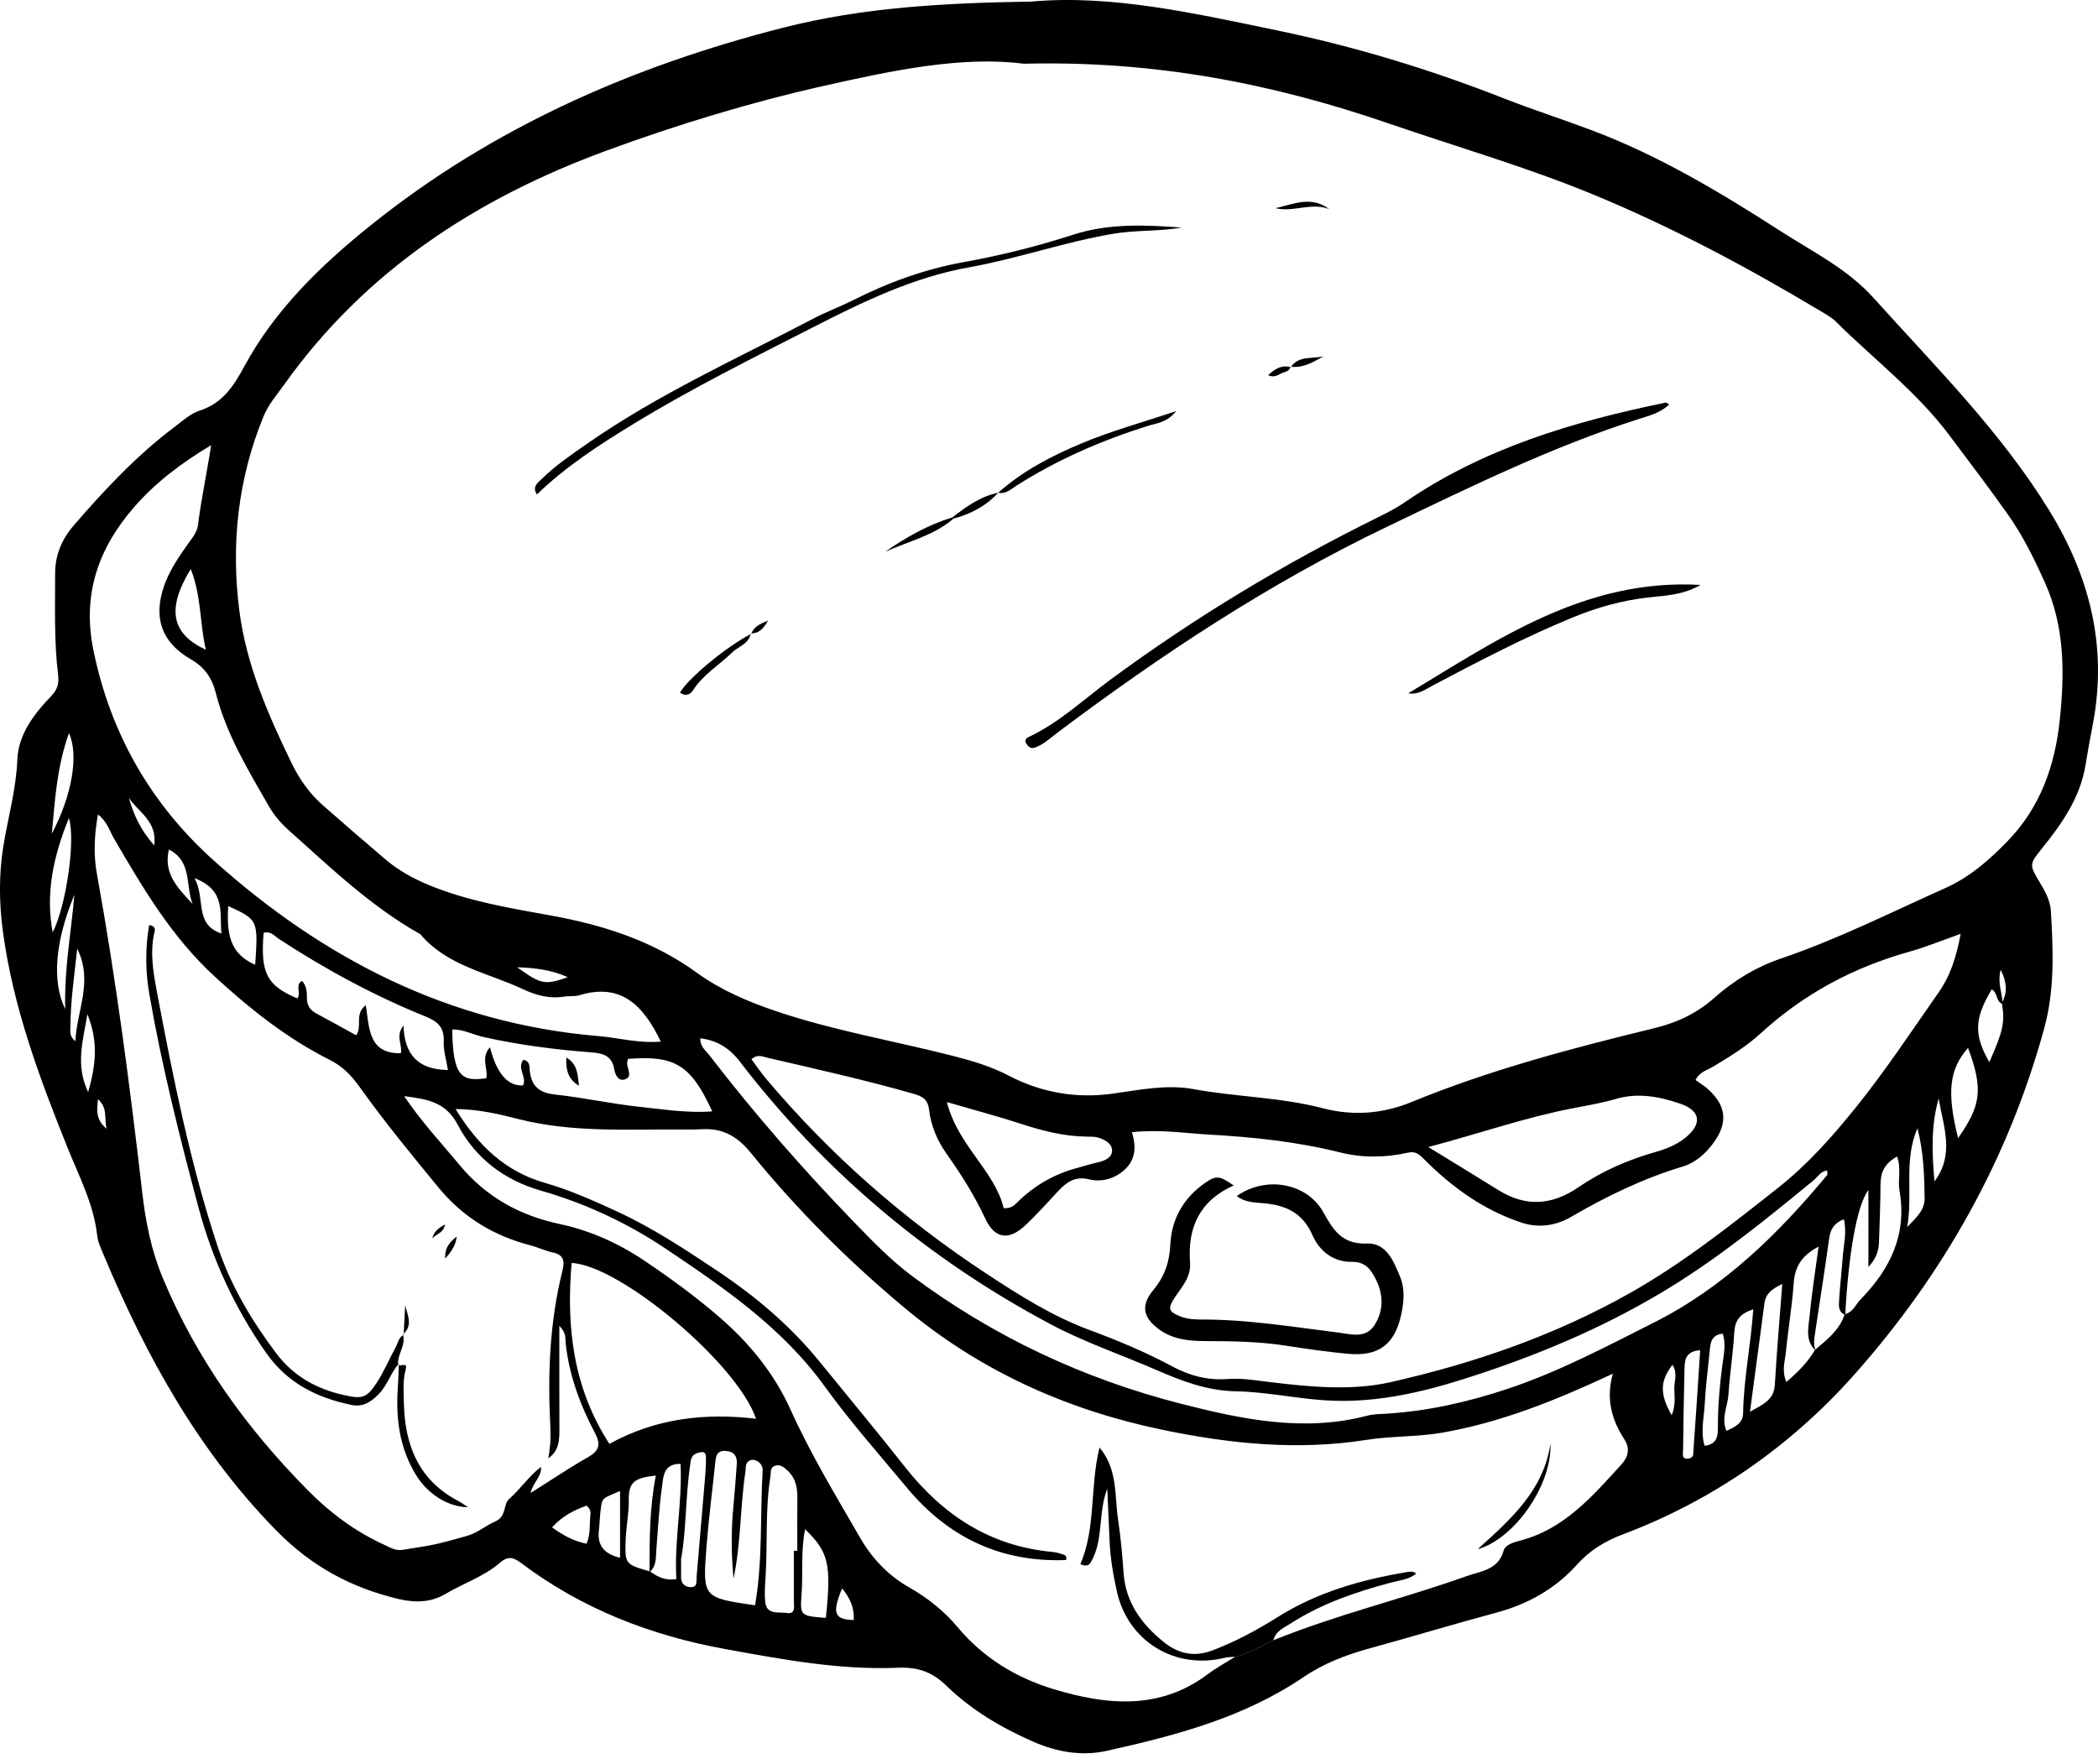 <svg xmlns="http://www.w3.org/2000/svg" width="157" height="132" viewBox="0 0 157 132" fill="none"><g clip-path="url(#clip0_677_1555)"><path d="M77.254 0.111C83.184 -0.411 89.383 0.993 95.596 2.281C101.388 3.482 107.022 5.194 112.527 7.357C114.688 8.205 116.904 8.918 119.078 9.734C124.106 11.623 128.684 14.359 133.181 17.255C135.607 18.818 138.245 20.114 140.202 22.291C144.808 27.416 149.722 32.292 153.361 38.216C156.362 43.103 157.703 48.333 156.638 54.063C156.442 55.113 156.242 56.162 156.074 57.216C155.68 59.672 154.319 61.614 152.808 63.489C151.841 64.69 151.851 64.709 152.671 66.081C153.061 66.735 153.429 67.41 153.474 68.174C153.647 71.123 153.772 74.058 152.972 76.968C150.295 86.727 145.446 95.341 138.781 102.849C134.025 108.204 128.197 112.28 121.421 114.831C120.092 115.331 118.964 116.025 118.014 117.083C116.374 118.908 114.324 120.05 111.949 120.688C108.796 121.532 105.672 122.481 102.523 123.344C100.755 123.829 99.069 124.47 97.54 125.507C93.081 128.533 87.975 129.876 82.818 131.022C80.954 131.437 79.081 131.11 77.296 130.326C74.915 129.28 72.695 127.967 70.836 126.161C69.767 125.122 68.704 124.738 67.195 124.802C62.842 124.987 58.573 124.185 54.303 123.41C48.709 122.396 43.554 120.399 39 116.968C38.386 116.506 37.992 116.444 37.401 116.953C36.202 117.99 34.673 118.482 33.327 119.283C32.256 119.92 31.076 119.95 29.86 119.666C26.298 118.829 23.302 117.215 20.666 114.522C14.829 108.56 10.93 101.475 7.751 93.895C7.557 93.433 7.33 92.956 7.276 92.47C7.014 90.115 5.928 88.056 5.062 85.905C2.952 80.661 0.978 75.365 0.218 69.713C-0.068 67.582 -0.095 65.461 0.25 63.33C0.601 61.169 1.208 59.062 1.299 56.839C1.376 54.951 2.543 53.434 3.816 52.106C4.321 51.58 4.427 51.143 4.344 50.458C4.04 47.958 4.131 45.441 4.125 42.928C4.121 41.55 4.621 40.36 5.518 39.319C7.821 36.649 10.226 34.087 13.053 31.956C13.652 31.504 14.248 30.951 14.938 30.729C16.641 30.178 17.463 28.932 18.27 27.441C20.579 23.168 24.02 19.846 27.765 16.841C36.896 9.514 47.385 4.932 58.624 2.068C64.539 0.56 70.653 0.215 77.251 0.118L77.254 0.111ZM149.807 75.065C150.182 74.345 150.242 73.63 149.718 72.567C149.443 73.67 149.89 74.383 149.844 75.116C149.35 74.979 149.511 74.255 149.043 74.041C147.731 76.249 147.706 77.447 148.868 79.485C149.907 77.137 150.044 76.5 149.807 75.065ZM48.65 117.599C49.206 117.999 49.789 118.303 50.615 118.169C50.445 115.258 51.075 112.426 50.926 109.545C49.636 109.528 49.642 110.514 49.54 111.249C49.327 112.795 49.24 114.358 49.12 115.916C49.072 116.536 49.15 117.183 48.607 117.646C48.607 115.243 48.603 112.839 49.078 110.42C47.49 110.591 47.029 110.902 47.053 112.26C47.07 113.25 46.851 114.241 46.819 115.235C46.759 117.058 46.785 117.058 48.652 117.601L48.65 117.599ZM135.818 101.021C136.712 100.255 137.664 99.538 138.045 98.345C138.673 98.213 138.863 97.615 139.246 97.223C141.458 94.963 142.717 92.37 142.146 89.104C142.005 88.294 142.289 87.421 141.967 86.546C141.002 87.072 140.726 87.768 140.724 88.652C140.719 89.972 140.664 91.29 140.623 92.608C140.602 93.264 140.623 93.941 139.819 94.812V89.044C138.941 90.215 138.322 93.935 138.085 98.4C137.553 98.189 137.602 97.71 137.627 97.291C137.691 96.235 137.817 95.185 137.892 94.131C137.958 93.196 138.219 92.253 137.985 91.243C137.035 91.605 136.938 92.249 136.842 92.954C136.537 95.172 136.179 97.383 135.852 99.599C135.781 100.087 135.668 100.585 135.873 101.075C135.051 100.315 135.341 99.335 135.424 98.443C135.579 96.775 135.849 95.115 136.09 93.29C134.855 93.937 134.316 94.765 134.229 96.018C134.108 97.762 133.809 99.495 133.637 101.237C133.571 101.892 133.32 102.565 133.678 103.421C134.557 102.67 135.279 101.937 135.82 101.022L135.818 101.021ZM41.031 109.13C41.167 108.387 41.229 107.64 41.189 106.881C40.976 102.914 41.121 98.969 42.089 95.096C42.277 94.342 42.177 93.897 41.346 93.722C40.797 93.605 40.279 93.345 39.734 93.205C36.964 92.489 34.666 91.116 32.81 88.861C30.774 86.386 28.745 83.91 26.884 81.304C26.283 80.462 25.621 79.788 24.69 79.321C21.46 77.703 18.668 75.473 16.024 73.037C12.83 70.093 10.664 66.417 8.513 62.719C8.186 62.159 8.02 61.467 7.328 60.955C7.046 62.555 6.993 63.969 7.251 65.391C8.69 73.304 9.723 81.274 10.647 89.259C10.899 91.442 11.318 93.564 12.182 95.634C14.714 101.709 18.47 106.914 23.066 111.553C24.71 113.212 26.575 114.603 28.715 115.582C29.164 115.787 29.601 116.072 30.141 115.978C30.942 115.838 31.753 115.74 32.546 115.569C33.344 115.397 34.126 115.158 34.915 114.945C35.718 114.728 36.349 114.164 37.085 113.842C37.909 113.48 37.66 112.558 38.099 112.173C38.953 111.424 39.579 110.463 40.48 109.775C40.569 110.469 39.896 110.908 39.704 111.728C41.274 110.74 42.618 109.831 44.025 109.032C44.873 108.549 44.955 108.053 44.521 107.231C43.408 105.127 42.592 102.914 42.332 100.523C42.292 100.161 42.396 99.744 41.857 99.22C41.857 101.931 41.846 104.36 41.862 106.788C41.868 107.68 41.877 108.549 41.031 109.128V109.13ZM92.417 123.985C93.46 123.763 94.344 123.171 95.296 122.743C100.016 120.827 104.978 119.651 109.765 117.942C110.851 117.556 112.113 117.492 112.522 116.038C112.65 115.584 113.285 115.412 113.774 115.284C117.07 114.419 119.166 111.967 121.329 109.599C121.86 109.017 121.992 108.385 121.557 107.714C120.605 106.247 120.162 104.68 120.697 102.797C116.449 104.784 112.333 106.447 107.897 107.216C106.028 107.54 104.139 107.452 102.274 107.748C97.118 108.564 92.034 108.048 86.951 106.988C79.8 105.497 73.351 102.589 67.735 97.906C63.526 94.397 59.65 90.535 56.196 86.284C55.178 85.032 54.09 84.413 52.532 84.504C52.095 84.528 51.656 84.532 51.218 84.526C47.081 84.487 42.935 84.785 38.844 83.754C37.386 83.386 35.878 83.009 34.091 82.992C35.784 85.746 37.837 87.675 40.761 88.512C42.643 89.052 44.41 89.845 46.18 90.66C48.814 91.872 51.209 93.454 53.618 95.059C56.529 96.995 59.137 99.199 61.337 101.903C63.477 104.535 65.647 107.144 67.748 109.807C70.561 113.37 74.07 115.682 78.674 116.127C78.921 116.151 79.176 116.193 79.406 116.281C79.581 116.349 79.9 116.357 79.769 116.743C74.905 116.928 70.972 115.058 67.885 111.353C65.794 108.843 63.623 106.388 61.712 103.745C58.545 99.359 54.188 96.373 49.819 93.445C46.963 91.531 43.81 90.051 40.456 89.093C37.73 88.312 35.561 86.653 34.266 84.189C33.372 82.49 32.062 82.258 30.244 82.028C31.585 84.01 33.044 85.552 34.394 87.183C36.363 89.561 38.874 90.956 41.866 91.593C44.165 92.082 46.276 93.032 48.228 94.344C50.158 95.643 52.038 97.014 53.799 98.534C56.056 100.481 57.913 102.731 59.16 105.491C60.66 108.813 62.55 111.935 64.375 115.09C65.282 116.655 66.471 117.897 68.036 118.789C69.415 119.575 70.65 120.554 71.662 121.766C73.583 124.068 76.063 125.565 78.851 126.406C82.788 127.594 86.755 128.005 90.373 125.292C91.02 124.807 91.738 124.419 92.425 123.987L92.417 123.985ZM76.643 4.772C71.998 4.168 66.794 5.27 61.701 6.414C56.147 7.662 50.654 9.333 45.286 11.309C35.639 14.863 27.331 20.274 21.275 28.768C20.728 29.534 20.085 30.274 19.735 31.127C17.8 35.82 17.269 40.737 17.915 45.733C18.436 49.755 20.052 53.462 21.812 57.087C22.393 58.287 23.145 59.369 24.151 60.251C25.706 61.622 27.277 62.976 28.855 64.32C29.818 65.14 30.917 65.744 32.088 66.228C35.016 67.439 38.126 67.951 41.208 68.508C45.154 69.22 48.865 70.408 52.155 72.797C53.941 74.092 55.973 74.96 58.068 75.667C62.361 77.117 66.826 77.878 71.206 78.989C72.677 79.362 74.104 79.775 75.454 80.478C77.918 81.763 80.52 82.226 83.301 81.836C85.288 81.557 87.319 81.136 89.304 81.5C92.519 82.091 95.815 82.104 98.984 82.931C101.266 83.527 103.481 83.35 105.63 82.468C111.519 80.05 117.652 78.438 123.814 76.938C125.511 76.525 126.993 75.821 128.292 74.668C129.762 73.361 131.422 72.36 133.294 71.722C137.525 70.284 141.513 68.274 145.581 66.454C147.397 65.642 148.834 64.38 150.21 62.968C152.712 60.398 153.794 57.252 154.147 53.805C154.501 50.345 154.515 46.912 153.04 43.625C152.241 41.844 151.394 40.115 150.261 38.506C148.849 36.502 147.359 34.56 145.894 32.597C143.466 29.345 140.242 26.901 137.393 24.077C137.086 23.771 136.69 23.549 136.312 23.323C130.811 20.025 125.164 17.01 119.23 14.559C114.232 12.495 109.037 10.998 103.932 9.242C95.313 6.278 86.486 4.525 76.645 4.768L76.643 4.772ZM56.233 79.272C56.592 79.749 56.935 80.258 57.327 80.724C62.095 86.384 67.608 91.226 73.778 95.285C76.231 96.899 78.738 98.496 81.529 99.527C83.652 100.312 85.737 101.185 87.73 102.254C89.042 102.959 90.383 103.306 91.876 103.196C92.939 103.117 94.001 103.302 95.062 103.43C98.064 103.79 101.154 104.09 104.069 103.43C110.318 102.018 116.357 99.936 121.996 96.75C125.965 94.508 129.489 91.706 133.037 88.906C135.274 87.142 137.135 85.039 138.914 82.828C141.122 80.082 143.053 77.151 145.07 74.273C145.992 72.957 146.403 71.56 146.724 69.882C145.336 70.371 144.131 70.872 142.885 71.219C138.698 72.388 134.981 74.377 131.769 77.318C130.701 78.297 129.468 79.059 128.226 79.803C127.754 80.086 127.162 80.222 126.883 80.823C127.187 81.042 127.513 81.236 127.792 81.483C129.225 82.76 129.331 84.072 128.154 85.622C127.568 86.393 126.829 87.028 125.924 87.298C122.956 88.186 120.209 89.529 117.541 91.079C116.432 91.723 115.139 91.912 113.887 91.501C111.023 90.564 108.63 88.827 106.543 86.721C106.102 86.276 105.844 86.152 105.351 86.261C103.666 86.636 101.961 86.657 100.304 86.244C97.059 85.433 93.76 85.088 90.437 84.902C88.576 84.796 86.716 84.498 84.702 84.73C85.177 86.197 84.79 87.291 83.518 87.988C82.89 88.331 82.158 88.422 81.499 88.254C80.475 87.994 79.824 88.454 79.196 89.123C78.38 89.994 77.588 90.892 76.719 91.704C75.491 92.851 74.441 92.711 73.728 91.186C72.925 89.466 71.932 87.888 70.84 86.348C70.144 85.368 69.663 84.24 69.526 83.05C69.432 82.245 69.009 82.038 68.361 81.851C64.739 80.814 61.06 79.998 57.393 79.145C57.059 79.068 56.684 78.863 56.235 79.264L56.233 79.272ZM15.796 33.316C13.622 34.618 11.665 36.078 10.051 37.933C7.355 41.029 6.129 44.489 6.997 48.69C8.29 54.957 11.31 60.191 16.02 64.416C24.224 71.775 33.634 76.6 44.783 77.533C46.291 77.66 47.796 78.091 49.45 77.946C48.132 75.209 46.465 73.531 43.343 74.479C42.99 74.586 42.59 74.519 42.219 74.579C41.118 74.756 40.126 74.488 39.129 74.021C36.495 72.786 33.467 72.294 31.451 69.907C27.746 67.827 24.707 64.899 21.573 62.099C21.019 61.603 20.508 61.005 20.138 60.362C18.575 57.644 16.935 54.944 16.154 51.872C15.854 50.692 15.298 49.926 14.25 49.316C12.078 48.054 11.461 46.218 12.276 43.855C12.668 42.717 13.343 41.729 14.031 40.75C14.355 40.29 14.748 39.862 14.819 39.272C15.065 37.288 15.496 35.337 15.798 33.316H15.796ZM52.408 77.699C52.378 78.32 52.825 78.625 53.107 78.995C56.484 83.38 60.123 87.541 63.969 91.516C65.321 92.913 66.681 94.314 68.249 95.485C74.319 100.012 81.069 103.177 88.367 105.044C92.909 106.206 97.557 107.188 102.301 105.943C102.782 105.817 103.298 105.817 103.798 105.787C106.888 105.593 109.871 104.912 112.808 103.935C116.643 102.661 120.188 100.774 123.776 98.967C128.995 96.341 133.054 92.359 136.733 87.93C136.784 87.868 136.731 87.717 136.725 87.592C136.248 87.645 136.037 88.064 135.72 88.324C132.274 91.154 128.823 93.967 125.011 96.318C120.599 99.039 115.895 101.079 111.002 102.721C107.12 104.024 103.225 105.082 99.031 104.782C96.835 104.625 94.668 104.156 92.491 104.115C90.338 104.075 88.473 103.362 86.58 102.538C83.933 101.388 81.174 100.455 78.636 99.105C69.471 94.237 61.688 87.677 55.36 79.436C54.58 78.42 53.663 77.86 52.408 77.697V77.699ZM56.577 106.17C55.183 102.05 46.403 94.674 42.777 94.514C42.368 99.276 42.877 103.839 45.603 108.049C49.065 106.141 52.736 105.715 56.578 106.17H56.577ZM106.886 85.837C108.928 87.091 110.535 88.062 112.126 89.057C114.17 90.336 116.138 90.198 118.103 88.856C119.877 87.641 121.828 86.793 123.899 86.203C124.683 85.978 125.45 85.68 126.097 85.16C127.406 84.108 127.283 83.112 125.714 82.583C124.161 82.057 122.575 81.751 120.916 82.238C119.835 82.554 118.716 82.739 117.609 82.954C114.113 83.633 110.759 84.809 106.888 85.837H106.886ZM39.163 79.308C39.658 79.411 39.615 79.792 39.638 80.062C39.741 81.242 40.318 81.779 41.54 81.909C43.659 82.134 45.754 82.605 47.873 82.828C49.657 83.016 51.448 83.31 53.298 83.165C51.705 79.69 50.5 78.953 46.981 79.243C46.963 79.364 46.925 79.487 46.931 79.607C46.951 80.013 47.347 80.559 46.789 80.765C46.267 80.957 46.035 80.426 45.959 79.988C45.779 78.936 45.034 78.812 44.161 78.744C41.468 78.535 38.793 78.191 36.153 77.597C35.388 77.424 34.666 77.02 33.84 77.036C33.891 80.599 34.553 80.956 36.398 80.684C36.529 79.973 35.957 79.16 36.666 78.369C37.168 80.335 37.991 81.287 39.136 81.225C39.46 80.607 38.655 79.943 39.163 79.309V79.308ZM33.521 80.073C33.397 79.296 33.174 78.623 33.206 77.963C33.259 76.9 32.784 76.445 31.836 76.063C27.989 74.511 24.358 72.539 20.885 70.272C20.536 70.044 20.242 69.637 19.727 69.811C19.48 72.835 19.974 73.749 22.241 74.711C22.58 74.341 22.044 73.719 22.599 73.397C22.933 73.768 22.976 74.209 22.966 74.65C22.953 75.216 23.195 75.59 23.692 75.852C24.68 76.374 25.653 76.924 26.654 77.475C27.145 76.792 26.487 75.904 27.378 75.214C27.627 77 27.612 78.872 29.999 78.816C30.133 78.186 29.564 77.543 30.193 76.743C30.265 78.919 31.272 80.039 33.519 80.073H33.521ZM70.859 82.475C71.705 85.773 74.419 87.583 75.111 90.411C75.621 90.443 75.863 90.24 76.085 90.017C77.352 88.752 78.834 87.881 80.576 87.411C81.114 87.266 81.647 87.096 82.196 86.972C82.698 86.859 83.261 86.604 83.218 86.044C83.178 85.537 82.637 85.26 82.139 85.121C81.904 85.055 81.644 85.058 81.393 85.058C79.681 85.049 78.056 84.638 76.438 84.11C74.722 83.55 72.976 83.088 70.861 82.471L70.859 82.475ZM56.503 120.131C57.084 116.787 56.878 113.397 57.071 110.033C57.103 109.486 56.469 109.081 56.079 109.305C55.743 109.498 55.826 109.833 55.783 110.127C55.381 112.78 55.455 115.484 54.893 118.123C54.721 116.321 54.708 114.522 54.882 112.722C54.983 111.66 55.068 110.597 55.138 109.533C55.178 108.926 54.878 108.594 54.254 108.574C53.635 108.555 53.573 108.985 53.526 109.447C53.305 111.568 53.028 113.683 52.864 115.806C52.576 119.56 52.604 119.562 56.503 120.13V120.131ZM59.405 116.049C59.492 116.049 59.578 116.049 59.665 116.049C59.665 114.737 59.654 113.427 59.669 112.115C59.678 111.336 59.548 110.629 58.952 110.061C58.667 109.788 58.364 109.548 57.966 109.697C57.615 109.829 57.7 110.206 57.653 110.501C57.253 112.98 57.448 115.489 57.291 117.98C57.252 118.602 57.201 119.234 57.259 119.852C57.355 120.88 58.277 120.609 58.873 120.705C59.557 120.816 59.408 120.214 59.407 119.792C59.403 118.544 59.407 117.296 59.407 116.046L59.405 116.049ZM133.373 96.086C132.583 96.46 132.136 96.816 132.042 97.517C131.693 100.161 131.337 102.802 130.956 105.646C131.916 105.097 132.749 104.784 132.817 103.622C132.956 101.203 133.168 98.788 133.373 96.086ZM50.967 116.645C50.967 117.399 50.967 117.712 50.967 118.025C50.965 118.476 51.22 118.736 51.637 118.768C52.233 118.815 52.099 118.321 52.129 117.988C52.347 115.503 52.559 113.016 52.766 110.529C52.807 110.033 52.834 109.531 52.828 109.034C52.828 108.873 52.766 108.638 52.515 108.664C52.338 108.683 52.151 108.732 51.999 108.821C51.693 109 51.689 109.332 51.644 109.641C51.284 112.111 51.361 114.622 50.967 116.645ZM61.801 121.074C62.222 117.047 62.018 116.155 60.249 114.437C59.912 116.114 60.104 117.735 59.982 119.332C59.861 120.921 59.912 120.925 61.801 121.072V121.074ZM131.203 97.981C130.151 98.315 129.832 98.86 129.781 99.718C129.689 101.271 129.449 102.815 129.344 104.367C129.285 105.246 128.791 106.117 129.189 107.078C129.855 106.788 130.432 106.486 130.443 105.757C130.481 103.204 131.016 100.698 131.203 97.979V97.981ZM147.273 78.416C145.86 80.034 145.674 81.73 146.53 85.171C148.198 82.775 148.459 81.572 147.273 78.416ZM128.918 99.802C128.03 99.891 127.996 100.532 127.935 101.162C127.811 102.461 127.634 103.756 127.571 105.057C127.521 106.089 127.242 107.133 127.56 108.193C128.588 108.068 128.554 107.35 128.556 106.656C128.559 105.163 128.69 103.681 128.884 102.199C128.986 101.424 129.18 100.613 128.918 99.804V99.802ZM5.156 61.22C3.986 64.096 3.399 66.856 3.942 69.775C4.932 67.838 5.677 62.908 5.156 61.22ZM14.274 42.581C12.446 45.575 12.821 47.426 15.404 48.624C14.942 46.644 15.083 44.642 14.274 42.581ZM127.23 101.043C126.022 101.113 126.067 101.918 126.052 102.665C126.008 104.597 125.971 106.53 125.95 108.462C125.946 108.726 125.86 109.086 126.14 109.156C126.516 109.192 126.691 109.013 126.702 108.868C126.893 106.273 127.057 103.677 127.23 101.041V101.043ZM46.401 111.575C45.119 112.113 45.083 112.107 44.983 112.733C44.885 113.346 44.879 113.974 44.811 114.592C44.697 115.644 45.227 116.304 46.401 116.572V111.575ZM142.723 91.825C143.336 91.178 144.039 90.592 144.026 89.661C144.003 87.917 143.943 86.171 143.489 84.436C142.45 86.8 143.155 89.357 142.723 91.827V91.825ZM19.098 72.198C19.32 68.841 19.316 68.832 17.074 67.801C16.98 69.637 17.067 71.326 19.098 72.198ZM3.878 62.386C5.368 59.571 5.922 56.509 5.16 54.863C4.242 57.44 4.11 59.921 3.878 62.386ZM144.763 88.407C146.29 86.388 145.429 84.291 145.076 82.207C144.49 84.248 144.575 86.327 144.763 88.407ZM43.891 112.671C42.975 113.003 42.075 113.448 41.312 114.298C42.16 114.907 42.956 115.339 43.891 115.52C44.212 114.786 44.099 114.092 44.178 113.427C44.206 113.193 44.217 112.935 43.891 112.671ZM4.881 75.516C4.802 72.401 5.341 69.695 5.564 66.962C4.138 70.42 3.855 73.412 4.881 75.516ZM5.639 77.922C5.75 75.59 6.993 73.451 5.78 70.993C5.543 73.105 5.273 75.02 5.264 76.958C5.264 77.241 5.209 77.558 5.639 77.922ZM14.552 65.715C15.421 67.25 14.488 69.138 16.567 69.86C16.422 68.298 16.927 66.62 14.552 65.715ZM6.54 75.893C6.192 77.98 5.639 79.681 6.595 81.728C7.191 79.643 7.359 77.941 6.54 75.893ZM14.418 67.657C13.867 66.317 14.408 64.469 12.64 63.575C12.197 65.417 13.373 66.507 14.418 67.657ZM125.1 105.909C125.409 105.14 125.303 104.516 125.292 103.909C125.283 103.343 125.565 102.729 125.154 102.135C124.217 103.353 124.195 104.331 125.1 105.909ZM63.017 118.864C62.248 120.716 62.425 121.199 63.885 121.231C63.947 120.316 63.592 119.562 63.017 118.864ZM38.702 72.384C40.503 73.678 40.76 73.727 42.492 73.127C41.276 72.578 40.077 72.435 38.702 72.384ZM9.644 59.708C9.993 60.968 10.528 62.116 11.541 63.27C11.791 61.443 10.338 60.766 9.644 59.708ZM7.971 84.468C7.785 83.618 8.081 82.937 7.327 82.251C7.264 83.099 7.136 83.748 7.971 84.468Z" fill="black"></path><path d="M92.417 123.986C92.168 124.006 91.91 123.993 91.671 124.054C87.949 124.976 84.429 122.843 83.588 119.131C83.297 117.847 83.081 116.548 83.028 115.228C82.979 113.983 82.92 112.741 82.862 111.404C82.144 113.241 82.615 115.243 81.625 116.915C81.495 117.136 81.263 117.258 80.848 117.043C82.027 114.313 81.548 111.255 82.281 108.323C83.657 109.962 83.399 111.924 83.673 113.748C83.867 115.047 83.989 116.361 84.078 117.673C84.231 119.911 85.401 121.516 87.085 122.877C88.218 123.793 89.408 124.008 90.736 123.503C92.442 122.854 94.043 121.998 95.587 121.026C98.558 119.155 101.856 118.211 105.284 117.645C105.51 117.607 105.763 117.56 105.979 117.762C105.416 118.216 104.72 118.261 104.06 118.437C101.447 119.134 98.9 120.004 96.601 121.478C96.085 121.81 95.464 122.051 95.294 122.747C94.341 123.177 93.458 123.769 92.415 123.989L92.417 123.986Z" fill="black"></path><path d="M124.924 30.264C124.2 30.929 123.384 31.116 122.624 31.359C116.095 33.446 109.986 36.452 103.813 39.41C94.976 43.647 86.914 48.977 79.13 54.829C78.582 55.242 78.08 55.732 77.411 55.955C77.13 56.049 76.938 55.868 76.798 55.644C76.676 55.446 76.762 55.252 76.934 55.172C79.232 54.109 81.065 52.363 83.065 50.885C89.395 46.213 96.098 42.178 103.144 38.697C103.817 38.364 104.496 38.019 105.112 37.594C111.027 33.535 117.73 31.546 124.651 30.128C124.698 30.119 124.76 30.181 124.919 30.264H124.924Z" fill="black"></path><path d="M88.462 17.027C86.759 17.327 85.024 17.203 83.318 17.491C79.67 18.106 76.168 19.35 72.535 20.001C68.329 20.751 64.55 22.597 60.821 24.501C56.3 26.809 51.744 29.072 47.408 31.721C44.862 33.276 42.349 34.9 40.179 37.002C39.802 36.419 40.237 36.135 40.528 35.85C41.561 34.834 42.758 34.025 43.942 33.199C49.265 29.49 55.17 26.832 60.885 23.83C61.828 23.336 62.834 22.968 63.787 22.489C66.432 21.157 69.175 20.142 72.103 19.618C74.877 19.12 77.617 18.434 80.292 17.569C82.994 16.694 85.715 16.833 88.462 17.031V17.027Z" fill="black"></path><path d="M127.264 43.771C125.933 44.538 124.606 44.567 123.337 44.71C121.388 44.929 119.54 45.451 117.735 46.188C114.138 47.659 110.705 49.461 107.269 51.268C106.685 51.575 106.136 52.014 105.384 51.884C112.104 47.838 118.631 43.279 127.264 43.771Z" fill="black"></path><path d="M74.696 36.873C76.523 35.244 78.68 34.128 80.896 33.195C83.111 32.262 85.451 31.624 88.021 30.761C87.319 31.634 86.546 31.668 85.902 31.869C82.432 32.963 79.125 34.39 76.054 36.353C75.65 36.611 75.26 36.992 74.696 36.875V36.873Z" fill="black"></path><path d="M56.177 47.396C56.053 48.19 55.272 48.356 54.803 48.814C53.826 49.766 52.617 50.472 51.858 51.661C51.648 51.989 51.271 52.127 50.885 51.829C51.532 50.721 54.373 48.379 56.213 47.432L56.177 47.395V47.396Z" fill="black"></path><path d="M71.348 38.814C69.864 40.09 67.967 40.511 66.244 41.293C67.801 40.2 69.443 39.28 71.268 38.72L71.348 38.812V38.814Z" fill="black"></path><path d="M99.465 15.646C98.117 15.12 96.782 15.91 95.455 15.578C96.796 15.278 98.127 14.628 99.465 15.646Z" fill="black"></path><path d="M71.269 38.72C72.307 37.913 73.369 37.144 74.698 36.874V36.876C73.784 37.873 72.635 38.465 71.348 38.812L71.269 38.72Z" fill="black"></path><path d="M96.598 27.48C97.173 26.583 98.215 26.879 99.054 26.66C98.285 27.084 97.537 27.561 96.567 27.441L96.599 27.482L96.598 27.48Z" fill="black"></path><path d="M56.213 47.436C56.407 46.902 56.854 46.697 57.474 46.437C57.122 47.066 56.777 47.411 56.179 47.4L56.215 47.438L56.213 47.436Z" fill="black"></path><path d="M96.567 27.439C96.492 27.83 96.119 27.817 95.862 27.952C95.595 28.094 95.323 28.267 94.897 28.079C95.406 27.598 95.904 27.291 96.6 27.479L96.567 27.438V27.439Z" fill="black"></path><path d="M116.025 108.021C116.153 111.142 113.323 115.165 110.58 115.931C113.02 113.721 115.518 111.549 116.025 108.021Z" fill="black"></path><path d="M92.323 88.713C89.802 89.829 88.858 91.837 89.056 94.461C89.141 95.583 88.424 96.317 87.877 97.148C87.365 97.929 87.463 98.164 88.328 98.51C88.865 98.724 89.429 98.747 89.993 98.745C93.391 98.74 96.733 99.296 100.089 99.712C101.061 99.833 102.196 100.201 102.857 99.164C103.534 98.108 103.549 96.926 102.965 95.751C102.578 94.972 102.165 94.414 101.151 94.427C99.754 94.446 98.728 93.603 98.206 92.412C97.467 90.721 96.158 90.17 94.493 90.036C93.822 89.982 93.128 89.961 92.553 89.503C94.737 87.964 97.814 88.519 99.035 90.728C99.765 92.046 100.442 93.13 102.277 93.055C103.749 92.995 104.292 94.38 104.773 95.544C105.141 96.434 105.065 97.393 104.867 98.329C104.385 100.608 103.182 101.528 100.844 101.308C99.288 101.16 97.738 100.936 96.192 100.697C94.199 100.389 92.197 100.363 90.189 100.357C88.99 100.355 87.802 100.24 86.776 99.509C85.53 98.619 85.338 97.699 86.312 96.528C87.157 95.513 87.519 94.439 87.581 93.113C87.672 91.211 88.581 89.633 90.172 88.526C91.017 87.938 91.262 87.983 92.318 88.711L92.323 88.713Z" fill="black"></path><path d="M29.845 102.048C29.223 102.75 28.983 103.7 28.297 104.373C27.724 104.937 27.135 105.31 26.296 105.135C23.698 104.592 21.498 103.504 19.903 101.222C17.57 97.887 15.896 94.267 14.854 90.362C13.447 85.096 12.118 79.808 11.181 74.432C10.879 72.703 10.858 70.984 11.164 69.219C11.769 69.339 11.567 69.688 11.518 69.93C11.218 71.447 11.499 72.952 11.777 74.413C12.981 80.754 14.239 87.085 16.273 93.23C17.25 96.181 18.823 98.813 20.681 101.283C21.945 102.961 23.657 103.928 25.689 104.386C27.09 104.703 27.422 104.65 28.197 103.468C28.744 102.633 29.127 101.694 29.611 100.817C29.786 100.498 29.82 100.08 30.205 99.895L30.154 99.854C30.393 100.664 29.734 101.326 29.786 102.105L29.843 102.05L29.845 102.048Z" fill="black"></path><path d="M29.788 102.105C29.915 102.335 30.524 101.856 30.361 102.463C30.131 103.33 30.207 104.211 30.228 105.076C30.305 108.204 31.374 110.81 34.323 112.339C34.54 112.452 34.734 112.605 35.015 112.789C33.457 112.767 31.975 111.739 31.159 110.421C29.873 108.345 29.602 106.1 29.777 103.741C29.818 103.181 29.822 102.617 29.845 102.054L29.788 102.108V102.105Z" fill="black"></path><path d="M32.349 92.672C32.464 92.189 32.777 91.903 33.303 91.635C33.195 92.27 32.624 92.359 32.349 92.672Z" fill="black"></path><path d="M34.174 92.538C34.121 93.138 33.821 93.618 33.318 94.18C33.26 93.347 33.684 92.927 34.174 92.538Z" fill="black"></path><path d="M30.207 99.894C30.244 99.16 30.28 98.427 30.318 97.691C30.514 98.436 30.91 99.204 30.156 99.852L30.205 99.894H30.207Z" fill="black"></path><path d="M43.334 81.248C42.551 80.807 42.329 80.121 42.381 79.135C43.29 79.68 43.209 80.515 43.334 81.248Z" fill="black"></path></g><defs><clipPath id="clip0_677_1555"><rect width="157" height="131.201" fill="white"></rect></clipPath></defs></svg>